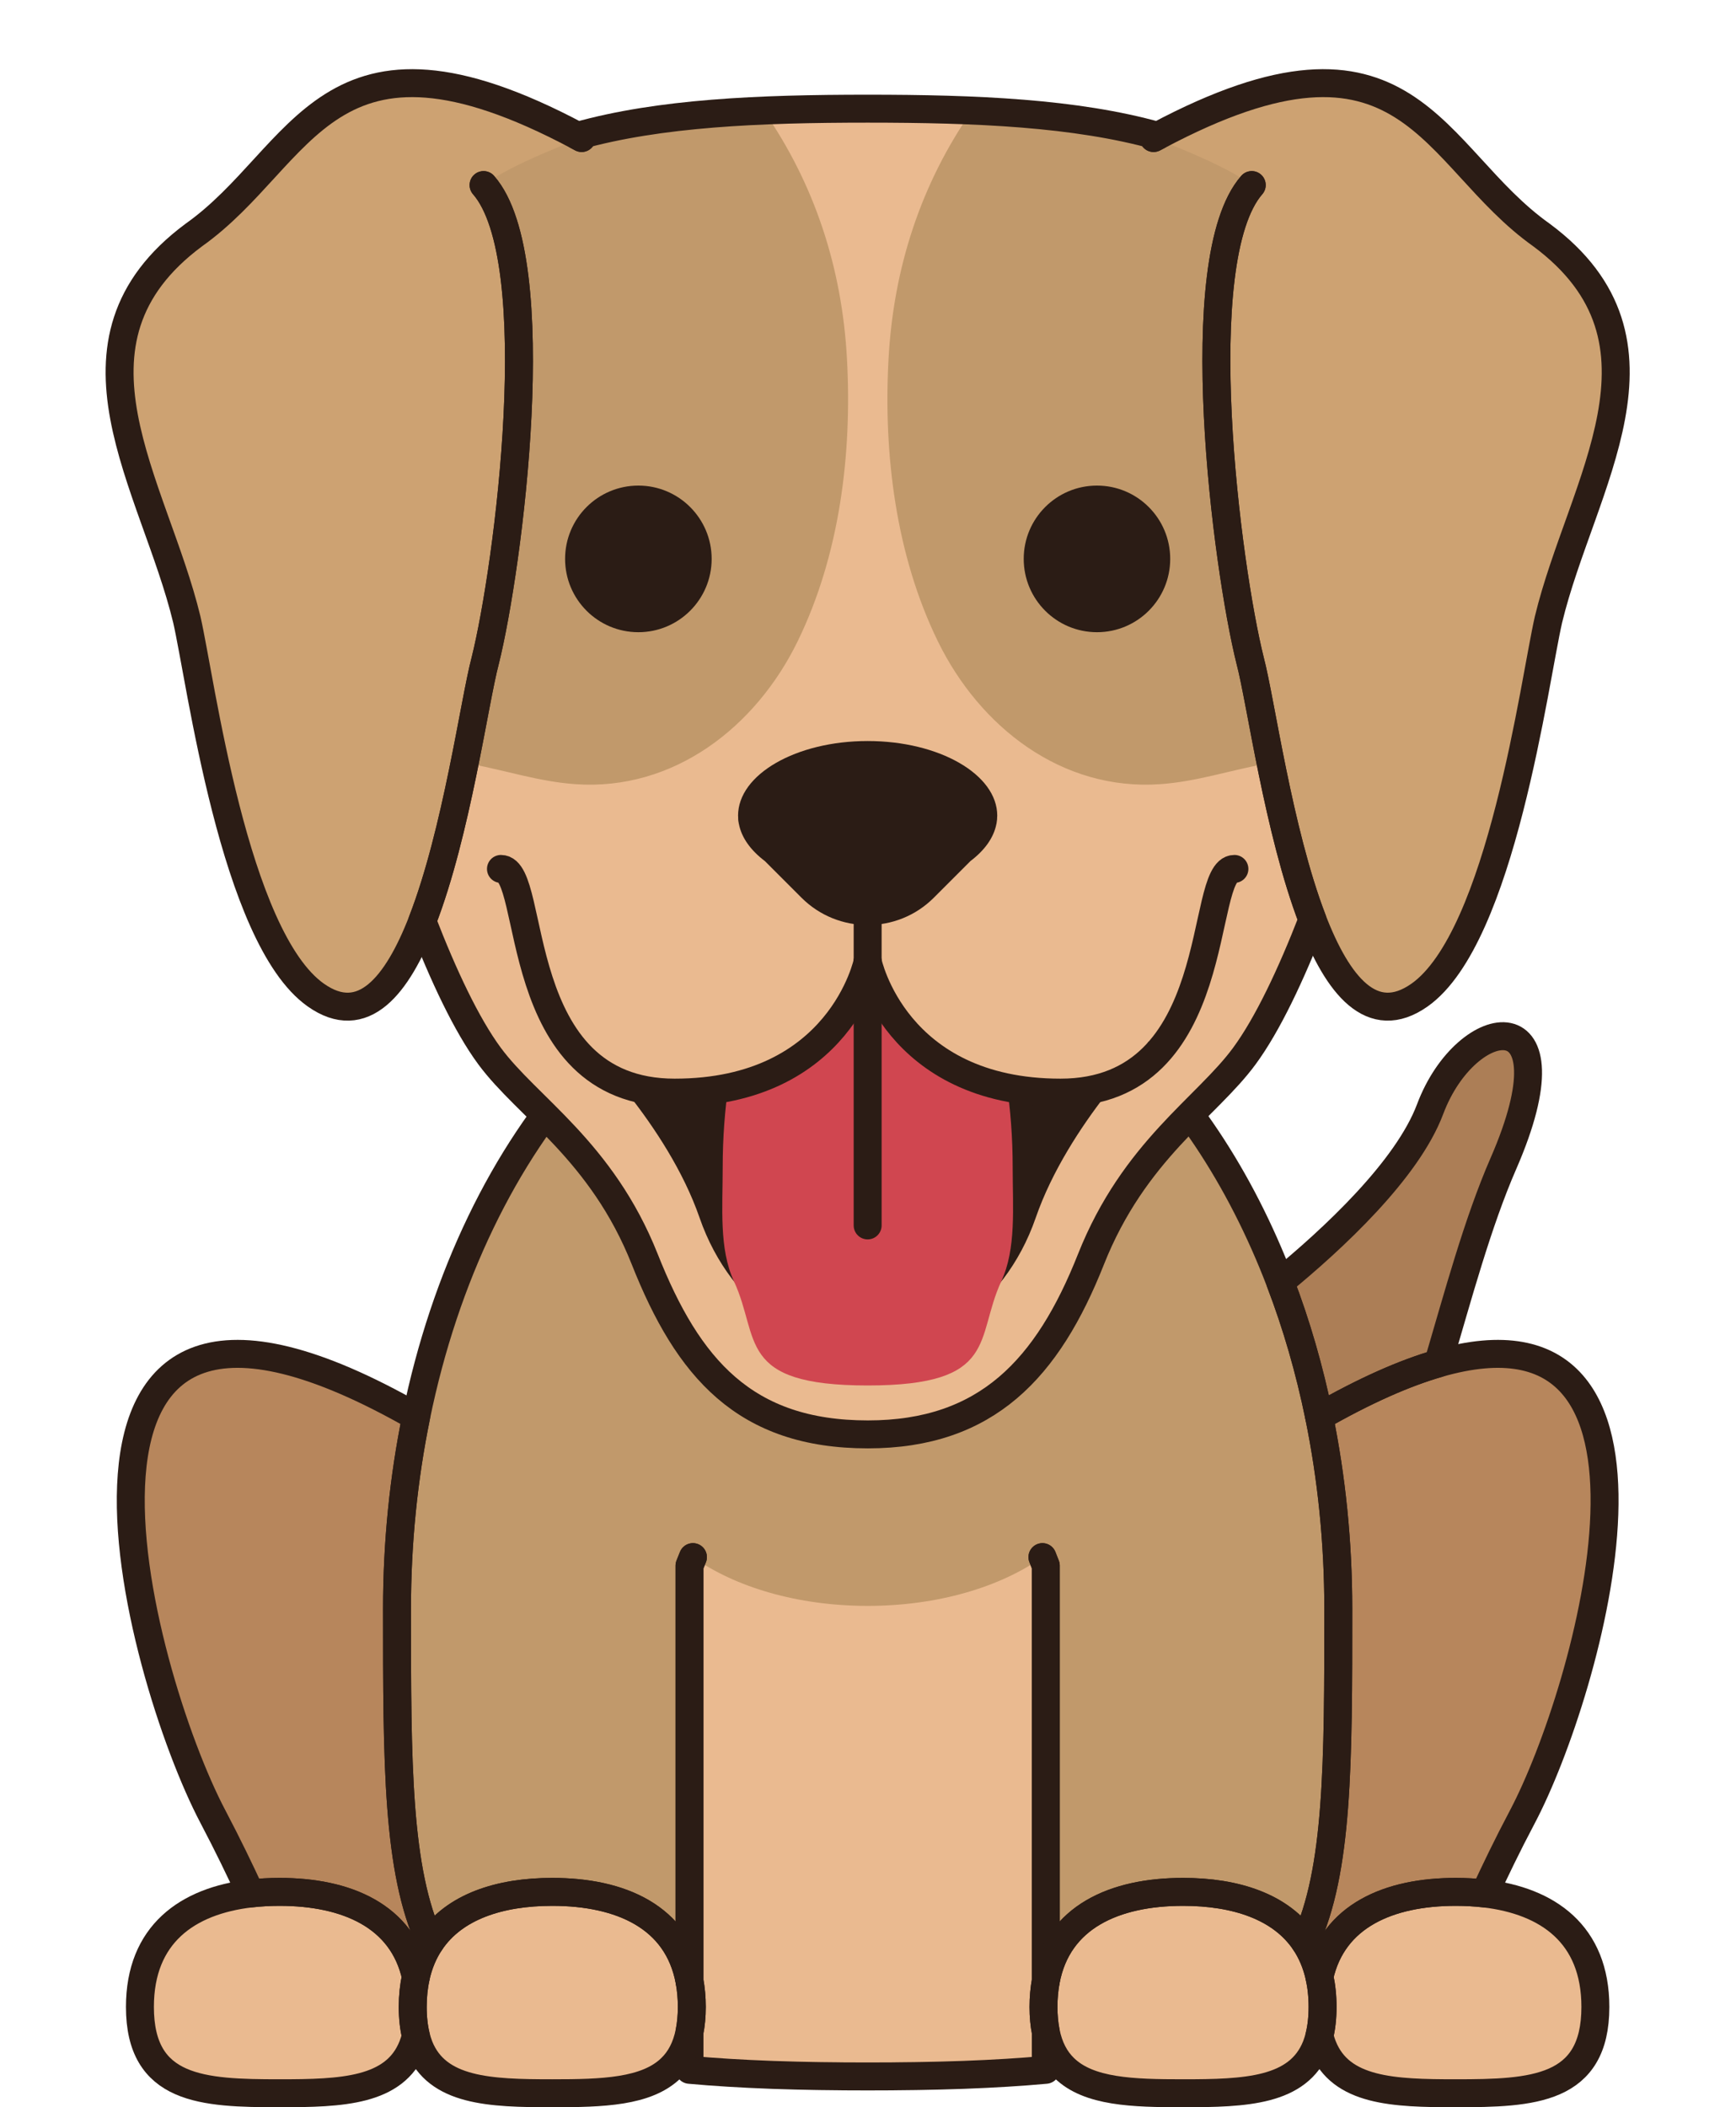 <?xml version="1.0" encoding="UTF-8"?><svg xmlns="http://www.w3.org/2000/svg" xmlns:xlink="http://www.w3.org/1999/xlink" height="301.5" preserveAspectRatio="xMidYMid meet" version="1.1" viewBox="88.4 56.9 248.5 301.5" width="248.5" zoomAndPan="magnify">
 <g id="surface1">
  <g id="change1_1"><path d="m263.77 246.43s24.11-16.89 29.35-30.84c5.24-13.94 20.97-16.26 10.49 7.78-10.49 24.03-14 64.92-30.85 53.73-16.86-11.2-8.99-30.67-8.99-30.67" fill="#ac7e56"/></g>
  <g id="change2_1"><path d="m150.41 261.05c-62.051-37.14-42.39 35.22-31.52 55.81 15.88 30.07 9.5 36.5 46.09 31.14l-14.57-86.95" fill="#b7865c"/></g>
  <g id="change3_1"><path d="m148.38 344.06c0 11.94-8.94 12.35-19.97 12.35s-19.98-0.41-19.98-12.35c0-11.93 8.95-16.46 19.98-16.46s19.97 4.53 19.97 16.46" fill="#eaba90"/></g>
  <g id="change2_2"><path d="m274.79 261.05c62.05-37.14 42.4 35.22 31.53 55.81-15.89 30.07-9.51 36.5-46.1 31.14l14.57-86.95" fill="#b7865c"/></g>
  <g id="change3_2"><path d="m276.82 344.06c0 11.94 8.95 12.35 19.97 12.35 11.03 0 19.98-0.41 19.98-12.35 0-11.93-8.95-16.46-19.98-16.46-11.02 0-19.97 4.53-19.97 16.46" fill="#eaba90"/></g>
  <g id="change4_1"><path d="m279.97 287.09c0 53.62 0 66.92-67.37 66.92s-67.37-13.3-67.37-66.92c0-53.61 30.16-97.07 67.37-97.07s67.37 43.46 67.37 97.07" fill="#c1996b"/></g>
  <g id="change3_3"><path d="m212.6 354.01c9.88 0 18.3-0.29 25.5-0.95v-72.14c-0.16-0.41-0.32-0.82-0.48-1.22-6 4.27-14.98 6.98-25.02 6.98s-19.01-2.71-25.01-6.98c-0.17 0.4-0.33 0.81-0.49 1.22v72.14c7.2 0.66 15.62 0.95 25.5 0.95" fill="#eaba90"/></g>
  <g id="change3_4"><path d="m187.43 344.06c0 11.94-8.95 12.35-19.98 12.35s-19.97-0.41-19.97-12.35c0-11.93 8.94-16.46 19.97-16.46s19.98 4.53 19.98 16.46" fill="#eaba90"/></g>
  <g id="change3_5"><path d="m277.72 344.06c0 11.94-8.94 12.35-19.97 12.35s-19.98-0.41-19.98-12.35c0-11.93 8.95-16.46 19.98-16.46s19.97 4.53 19.97 16.46" fill="#eaba90"/></g>
  <path d="m2942.5 1732.1c28.4 96.3 56.7 201.7 93.6 286.2 104.8 240.4-52.5 217.2-104.9 77.8-32.8-87.3-139.3-186-214.6-247.7 23.2-60.5 41.9-125.1 55.7-192.6 66.1 37.8 122.5 62.5 170.2 76.3zm0 0" fill="none" stroke="#2b1c15" stroke-linecap="round" stroke-linejoin="round" stroke-miterlimit="10" stroke-width="40" transform="matrix(.1 0 0 -.1 0 425.2)"/>
  <path d="m1479.3 854.58c4.2 18.83 11.2 35.19 20.6 49.26-47.6 102.96-47.6 255.66-47.6 477.26 0 95.4 9.6 187.6 27.4 274.7-590.79 337.8-398.1-369.3-290.8-572.4 21.5-40.8 39-77.3 54-109.68 13.3 1.52 27.1 2.3 41.2 2.3 95.8 0 175.8-34.22 195.2-121.44zm0 0" fill="none" stroke="#2b1c15" stroke-linecap="round" stroke-linejoin="round" stroke-miterlimit="10" stroke-width="40" transform="matrix(.1 0 0 -.1 0 425.2)"/>
  <path d="m1474.8 811.38c0 15.66 1.6 30.03 4.5 43.2-19.4 87.22-99.4 121.44-195.2 121.44-14.1 0-27.9-0.78-41.2-2.3-90.6-10.55-158.6-58.28-158.6-162.34 0-119.38 89.5-123.52 199.8-123.52 89.3 0 164.8 2.73 190.4 67.03 1.9 4.73 3.5 9.81 4.8 15.2-2.9 11.95-4.5 25.58-4.5 41.29zm0 0" fill="none" stroke="#2b1c15" stroke-linecap="round" stroke-linejoin="round" stroke-miterlimit="10" stroke-width="40" transform="matrix(.1 0 0 -.1 0 425.2)"/>
  <path d="m2799.7 1381.1c0-221.6 0-374.3-47.6-477.22 9.4-14.11 16.4-30.47 20.6-49.3 19.4 87.22 99.4 121.44 195.2 121.44 14.1 0 28-0.78 41.2-2.3 15 32.38 32.5 68.88 54.1 109.68 95.2 180.4 257.9 758.3-120.7 648.7-47.7-13.8-104.1-38.5-170.2-76.3 17.8-87.1 27.4-179.3 27.4-274.7zm0 0" fill="none" stroke="#2b1c15" stroke-linecap="round" stroke-linejoin="round" stroke-miterlimit="10" stroke-width="40" transform="matrix(.1 0 0 -.1 0 425.2)"/>
  <path d="m3009.1 973.72c-13.2 1.52-27.1 2.3-41.2 2.3-95.8 0-175.8-34.22-195.2-121.44 2.9-13.17 4.5-27.54 4.5-43.2 0-15.71-1.6-29.34-4.5-41.29 1.3-5.39 2.9-10.47 4.8-15.2 25.6-64.3 101.1-67.03 190.4-67.03 110.3 0 199.8 4.14 199.8 123.52 0 104.06-68 151.79-158.6 162.34zm0 0" fill="none" stroke="#2b1c15" stroke-linecap="round" stroke-linejoin="round" stroke-miterlimit="10" stroke-width="40" transform="matrix(.1 0 0 -.1 0 425.2)"/>
  <path d="m2376.2 1455c1.6-4 3.2-8.1 4.8-12.2v-594.24c17 91.64 98.5 127.46 196.5 127.46 75.1 0 140.5-21.05 174.6-72.14 47.6 102.92 47.6 255.62 47.6 477.22 0 95.4-9.6 187.6-27.4 274.7-13.8 67.5-32.5 132.1-55.7 192.6-114.6 300-336.1 503.4-590.6 503.4-305.8 0-564.1-293.7-646.3-696-17.8-87.1-27.4-179.3-27.4-274.7 0-221.6 0-374.3 47.6-477.26 34 51.13 99.5 72.18 174.6 72.18 98.1 0 179.5-35.82 196.5-127.54v594.32c1.6 4.1 3.2 8.2 4.9 12.2" fill="none" stroke="#2b1c15" stroke-linecap="round" stroke-linejoin="round" stroke-miterlimit="10" stroke-width="40" transform="matrix(.1 0 0 -.1 0 425.2)"/>
  <path d="m1875.9 1455c-1.7-4-3.3-8.1-4.9-12.2v-594.32c2.1-11.52 3.3-23.82 3.3-37.1 0-13.33-1.2-25.12-3.3-35.71v-54.26c35.7-3.28 74.5-5.62 116.5-7.18 1-0.04 2-0.08 3.1-0.12 8.9-0.31 17.9-0.59 27.1-0.82 2.3-0.08 4.7-0.12 7.1-0.2 8-0.19 16.1-0.35 24.3-0.5 3.1-0.04 6.1-0.12 9.1-0.16 8.1-0.12 16.4-0.2 24.7-0.27 3-0.04 5.9-0.08 8.9-0.12 11.2-0.08 22.6-0.12 34.2-0.12s23 0.04 34.2 0.12c3 0.04 6 0.08 9 0.12 8.2 0.07 16.4 0.15 24.5 0.27 3.1 0.04 6.2 0.12 9.3 0.16 8.1 0.15 16.2 0.31 24.1 0.5 2.4 0.08 4.9 0.12 7.3 0.2 9.1 0.23 18 0.51 26.8 0.82 1.1 0.04 2.3 0.08 3.4 0.12 42 1.56 80.7 3.9 116.4 7.18v54.22c-2.1 10.59-3.3 22.42-3.3 35.75 0 13.32 1.2 25.66 3.3 37.18v594.24c-1.6 4.1-3.2 8.2-4.8 12.2" fill="none" stroke="#2b1c15" stroke-linecap="round" stroke-linejoin="round" stroke-miterlimit="10" stroke-width="40" transform="matrix(.1 0 0 -.1 0 425.2)"/>
  <path d="m1871 775.67c2.1 10.59 3.3 22.38 3.3 35.71 0 13.28-1.2 25.58-3.3 37.1-17 91.72-98.4 127.54-196.5 127.54-75.1 0-140.6-21.05-174.6-72.18-9.4-14.07-16.4-30.43-20.6-49.26-2.9-13.17-4.5-27.54-4.5-43.2 0-15.71 1.6-29.34 4.5-41.29 1.3-5.36 2.9-10.39 4.7-15.08 25.6-64.42 101.2-67.15 190.5-67.15 72 0 135.1 1.8 170.2 36.17 12.8 12.42 21.8 29.18 26.3 51.64zm0 0" fill="none" stroke="#2b1c15" stroke-linecap="round" stroke-linejoin="round" stroke-miterlimit="10" stroke-width="40" transform="matrix(.1 0 0 -.1 0 425.2)"/>
  <path d="m2777.2 811.38c0 15.66-1.6 30.03-4.5 43.2-4.2 18.83-11.2 35.19-20.6 49.3-34.1 51.09-99.5 72.14-174.6 72.14-98 0-179.5-35.82-196.5-127.46-2.1-11.52-3.3-23.86-3.3-37.18 0-13.33 1.2-25.16 3.3-35.75 4.5-22.42 13.5-39.18 26.3-51.6 35.1-34.37 98.2-36.17 170.2-36.17 89.3 0 164.9 2.73 190.5 67.15 1.8 4.69 3.4 9.72 4.7 15.08 2.9 11.95 4.5 25.58 4.5 41.29zm0 0" fill="none" stroke="#2b1c15" stroke-linecap="round" stroke-linejoin="round" stroke-miterlimit="10" stroke-width="40" transform="matrix(.1 0 0 -.1 0 425.2)"/>
  <g id="change4_2"><path d="m278.96 93.102c-12.15-18.493-36.94-20.653-66.36-20.653s-54.21 2.16-66.37 20.653c-10.32 15.708-12.44 36.068-8.66 57.298 2.02 11.37 11.54 44.92 20.91 57.61 5.43 7.35 16.05 13.53 22.22 29.09s14.3 25.04 31.93 25.04c17.06 0 25.76-9.48 31.93-25.04s16.58-21.76 21.96-29.09c9.36-12.72 19.09-46.23 21.11-57.61 3.78-21.23 1.66-41.59-8.67-57.298" fill="#c1996b"/></g>
  <g id="change3_6"><path d="m279.72 168.97c-3.28-2.4-6.36-3.51-10.4-2.74-4.98 0.94-9.71 2.51-14.8 2.87-14.16 1.01-25.89-8.21-31.86-20.42-6.04-12.36-7.81-26.8-7.07-40.43 0.71-13.031 4.63-25.004 11.94-35.527-4.8-0.203-9.78-0.274-14.9-0.274h-0.03c-5.12 0-10.1 0.071-14.9 0.274 7.31 10.523 11.23 22.496 11.94 35.527 0.74 13.63-1.03 28.07-7.07 40.43-5.96 12.21-17.7 21.43-31.85 20.42-5.1-0.36-9.83-1.93-14.81-2.87-4.04-0.77-7.11 0.34-10.4 2.74-1.21 0.89-1.98 1.85-2.43 2.88 4.08 13.36 9.77 28.53 15.4 36.16 5.43 7.35 16.05 13.53 22.22 29.09 6.16 15.55 14.29 25.02 31.9 25.04h0.02 0.01c17.61-0.02 25.73-9.49 31.9-25.04 6.17-15.56 16.79-21.74 22.22-29.09 5.64-7.63 11.32-22.8 15.4-36.16-0.45-1.03-1.22-1.99-2.43-2.88" fill="#eaba90"/></g>
  <g id="change5_1"><path d="m157.62 83.383c9.32 10.648 3.56 54.767 0.23 68.077-2.66 9.99-8.31 59.05-24.24 47.82-11.74-8.28-16.47-45.08-18.47-53.74-4.66-19.3-19.636-39.7 1-55.009 15.97-11.316 18.88-33.625 55.52-13.883 0 0-10.08 3.688-14.04 6.735" fill="#cda272"/></g>
  <g id="change5_2"><path d="m267.58 83.383c-9.31 10.648-3.56 54.767-0.22 68.077 2.66 9.99 8.3 59.05 24.24 47.82 11.73-8.28 16.46-45.08 18.46-53.74 4.66-19.3 19.64-39.7-1-55.009-15.97-11.316-18.88-33.625-55.53-13.883 0 0 10.09 3.688 14.05 6.735" fill="#cda272"/></g>
  <g id="change6_1"><path d="m171.8 206.06s12.09 11.66 16.74 25.08c4.65 13.41 16.13 19.45 24.06 19.45s19.42-6.04 24.06-19.45c4.65-13.42 16.55-25.08 16.55-25.08l-40.61-8.77-40.8 8.77" fill="#2b1c15"/></g>
  <g id="change7_1"><path d="m195.2 201.03c-2.11 6.59-3.35 14.45-3.35 22.91 0 5.77-0.54 11.65 1.61 16.29 3.79 8.15 0.29 14.91 19.14 14.91s15.35-6.76 19.13-14.91c2.16-4.64 1.63-10.52 1.63-16.29 0-8.45-1.24-16.31-3.36-22.89l-17.4-3.76-17.4 3.74" fill="#d04650"/></g>
  <g id="change3_7"><path d="m183.1 213.24c25.41 0 29.5-18.78 29.5-18.78s4.09 18.78 29.5 18.78 3.32-45.95-29.5-65.88c-36.63 21.65-54.91 65.88-29.5 65.88" fill="#eaba90"/></g>
  <path d="m1576.2 3418.2c93.2-106.5 35.6-547.7 2.3-680.8-15.4-57.7-40.7-245.4-90-372.3 30.1-77.8 63.3-148.5 96.3-193.2 54.3-73.5 160.5-135.3 222.2-290.9s143-250.4 319.3-250.4c170.6 0 257.6 94.8 319.3 250.4s165.8 217.6 219.6 290.9c33.3 45.2 67 116.7 97.5 195.2-48.8 126.9-73.9 312.9-89.1 370.3-33.4 133.1-90.9 574.3 2.2 680.8" fill="none" stroke="#2b1c15" stroke-linecap="round" stroke-linejoin="round" stroke-miterlimit="10" stroke-width="40" transform="matrix(.1 0 0 -.1 0 425.2)"/>
  <path d="m2535.3 3485.5c2 1.1 4 2.1 5.9 3.1-117.6 32.9-260 38.9-415.2 38.9-155.3 0-297.6-6-415.2-38.9 1.9-1 3.9-2 5.8-3.1" fill="none" stroke="#2b1c15" stroke-linecap="round" stroke-linejoin="round" stroke-miterlimit="10" stroke-width="40" transform="matrix(.1 0 0 -.1 0 425.2)"/>
  <path d="m1716.6 3485.5c-1.9 1.1-3.9 2.1-5.8 3.1-360.8 191.8-390.5-29.4-549.4-141.9-206.36-153.1-56.6-357.1-10-550.1 20-86.6 67.3-454.6 184.7-537.4 67.3-47.5 116.3 12.9 152.4 105.9 49.3 126.9 74.6 314.6 90 372.3 33.3 133.1 90.9 574.3-2.3 680.8" fill="none" stroke="#2b1c15" stroke-linecap="round" stroke-linejoin="round" stroke-miterlimit="10" stroke-width="40" transform="matrix(.1 0 0 -.1 0 425.2)"/>
  <path d="m2675.8 3418.2c-93.1-106.5-35.6-547.7-2.2-680.8 15.2-57.4 40.3-243.4 89.1-370.3 36.2-94.2 85.4-155.7 153.3-107.9 117.3 82.8 164.6 450.8 184.6 537.4 46.6 193 196.4 397-10 550.1-158.9 112.5-188.6 333.7-549.4 141.9-1.9-1-3.9-2-5.9-3.1" fill="none" stroke="#2b1c15" stroke-linecap="round" stroke-linejoin="round" stroke-miterlimit="10" stroke-width="40" transform="matrix(.1 0 0 -.1 0 425.2)"/>
  <path d="m2126 2307.4s-38.3-187.8-276.2-187.8c-237.8 0-196.8 320.1-248.7 320.1" fill="none" stroke="#2b1c15" stroke-linecap="round" stroke-linejoin="round" stroke-miterlimit="10" stroke-width="40" transform="matrix(.1 0 0 -.1 0 425.2)"/>
  <path d="m2126 2307.4s38.3-187.8 276.1-187.8c238 0 196.9 320.1 248.9 320.1" fill="none" stroke="#2b1c15" stroke-linecap="round" stroke-linejoin="round" stroke-miterlimit="10" stroke-width="40" transform="matrix(.1 0 0 -.1 0 425.2)"/>
  <path d="m2126 1929.6v534.5" fill="none" stroke="#2b1c15" stroke-linecap="round" stroke-linejoin="round" stroke-miterlimit="10" stroke-width="40" transform="matrix(.1 0 0 -.1 0 425.2)"/>
  <g id="change6_2"><path d="m190.27 136.87c0 5.79-4.7 10.49-10.49 10.49-5.8 0-10.49-4.7-10.49-10.49s4.69-10.49 10.49-10.49c5.79 0 10.49 4.7 10.49 10.49" fill="#2b1c15"/></g>
  <g id="change6_3"><path d="m255.91 136.87c0 5.79-4.69 10.49-10.48 10.49-5.8 0-10.49-4.7-10.49-10.49s4.69-10.49 10.49-10.49c5.79 0 10.48 4.7 10.48 10.49" fill="#2b1c15"/></g>
  <g id="change6_4"><path d="m231.03 174.79c0.01-0.02 0.01-0.04 0.02-0.06 0-0.03 0.01-0.06 0.01-0.09 0.06-0.31 0.08-0.61 0.08-0.9 0-0.04 0.01-0.08 0.01-0.13 0-5.9-8.3-10.68-18.55-10.68-10.24 0-18.55 4.78-18.55 10.68 0 0.05 0.01 0.09 0.01 0.12-0.01 0.3 0.01 0.6 0.08 0.92 0 0.03 0 0.05 0.01 0.08 0.01 0.02 0.01 0.05 0.02 0.07 0.38 1.99 1.72 3.8 3.72 5.31l5.25 5.25c5.21 5.2 13.72 5.2 18.92 0l5.26-5.26c2-1.51 3.33-3.32 3.71-5.31" fill="#2b1c15"/></g>
 </g>
</svg>